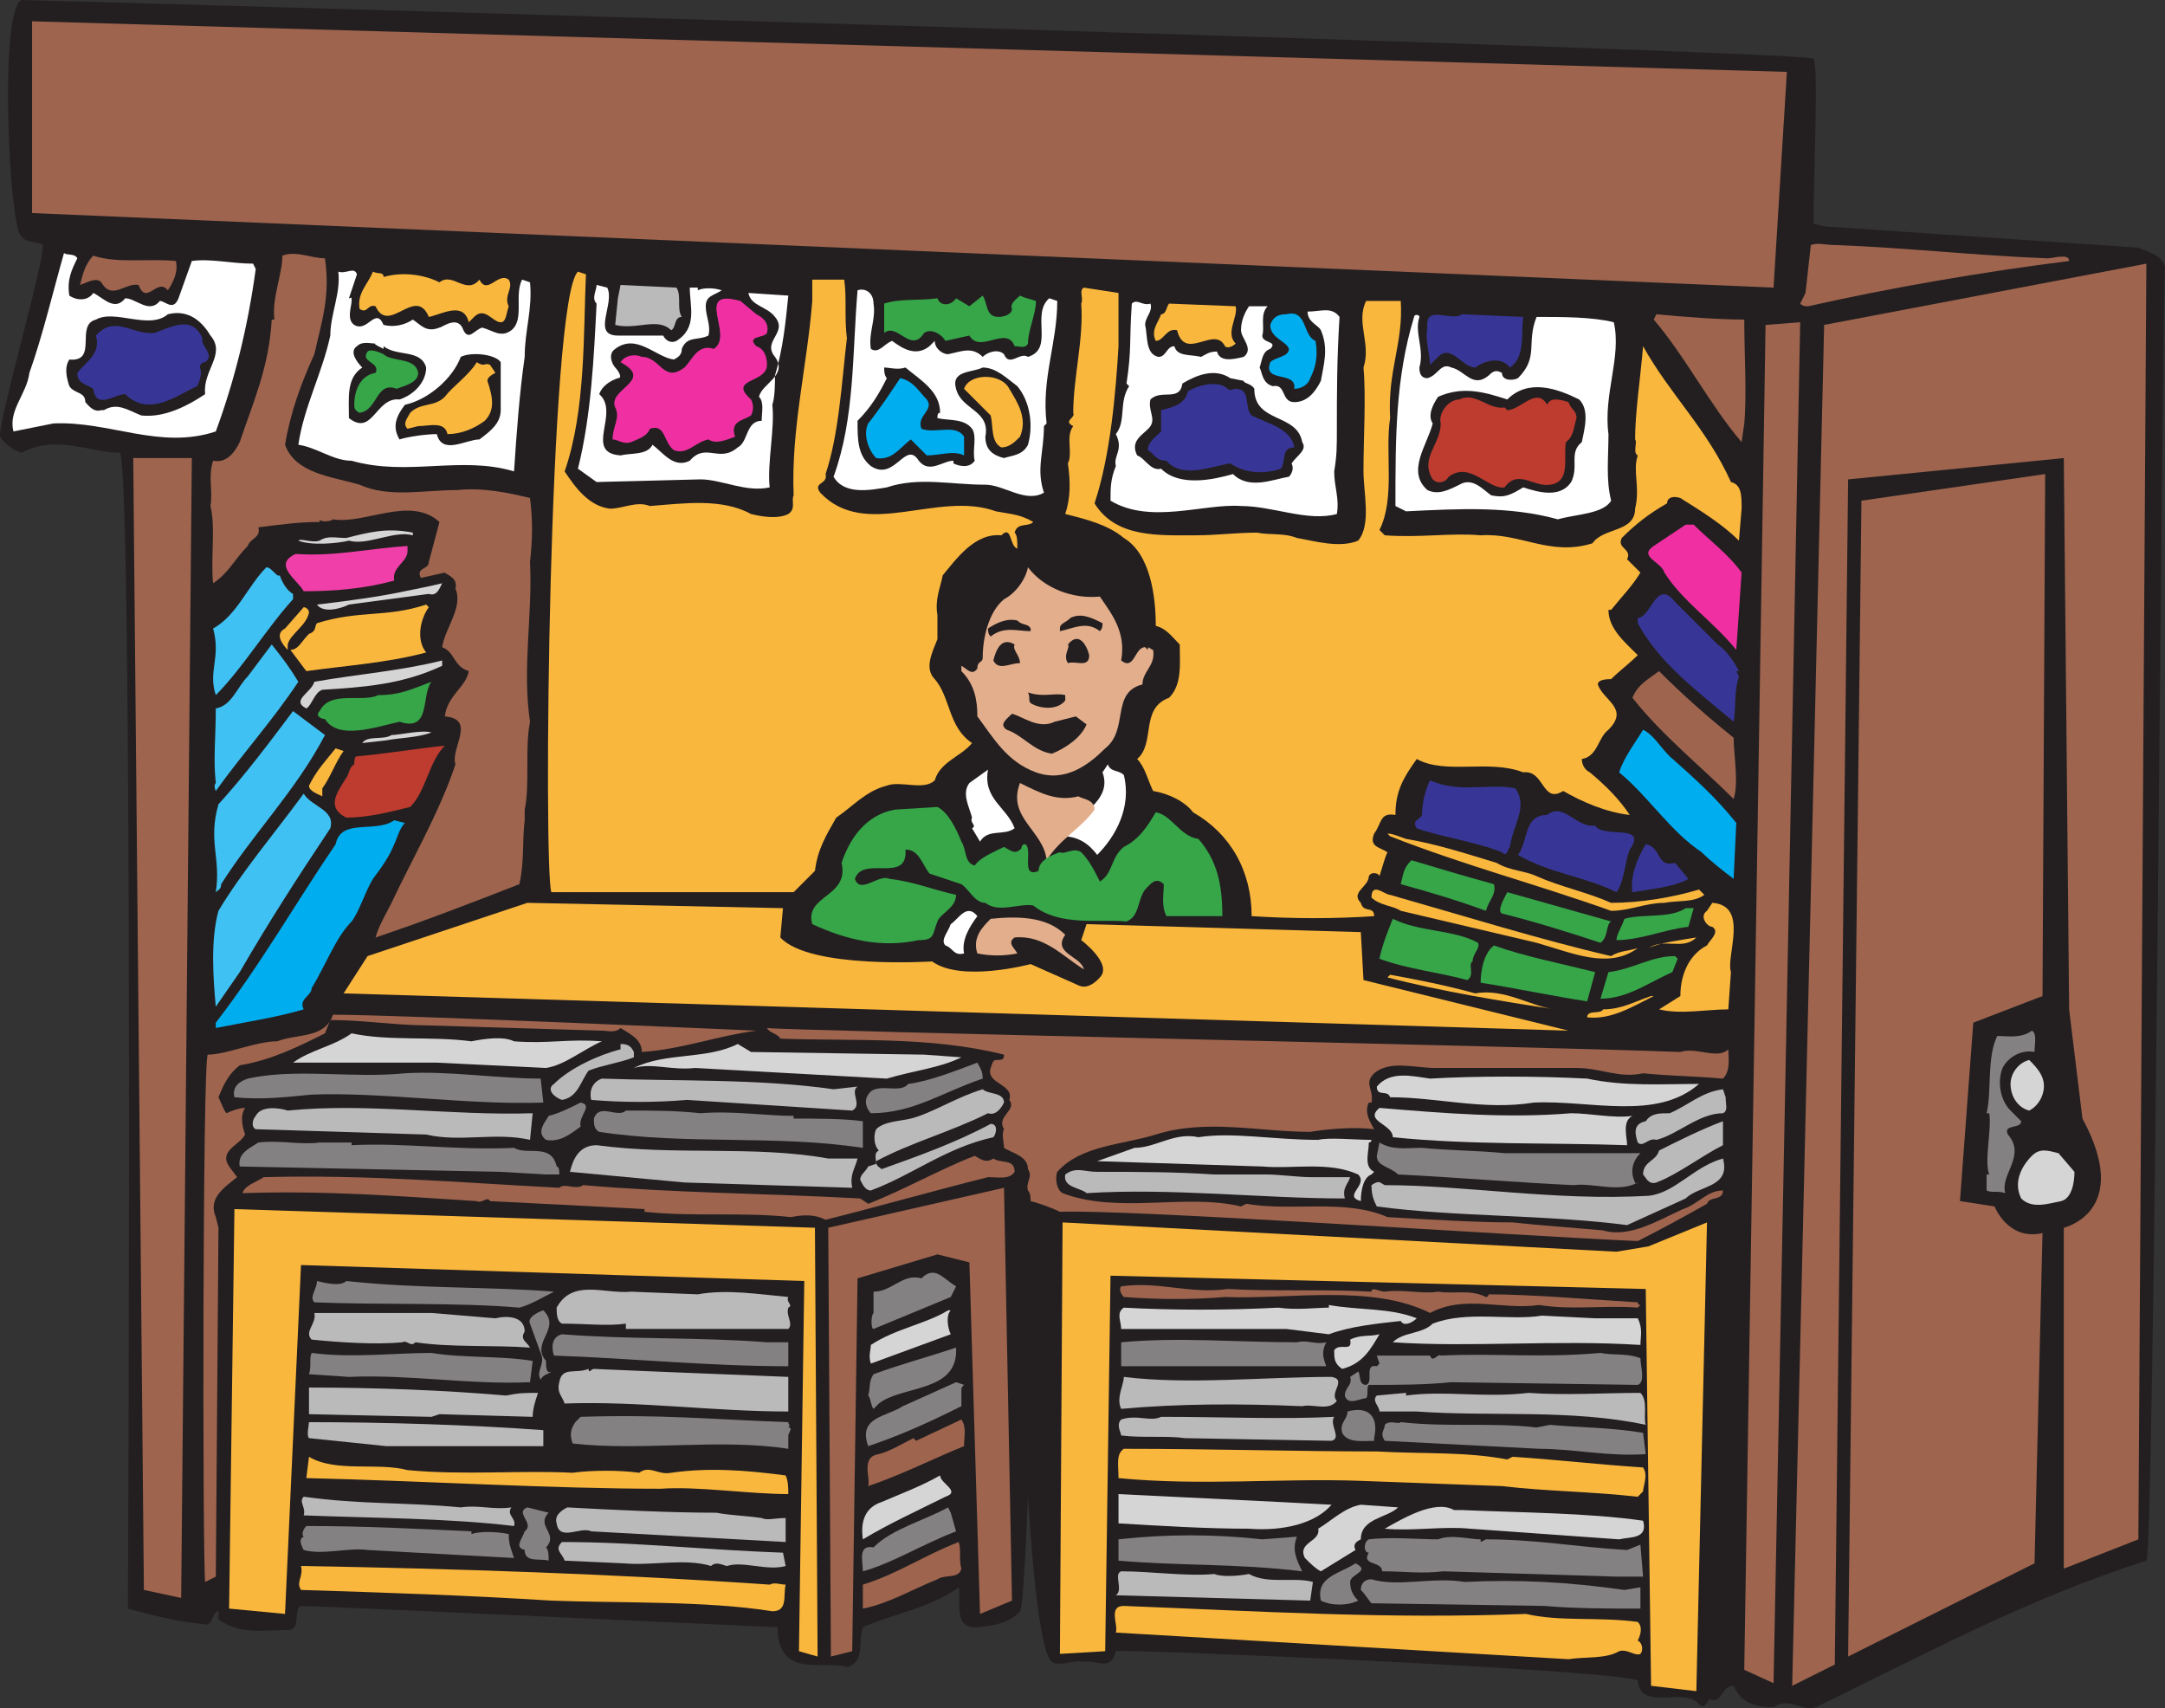 <svg xmlns="http://www.w3.org/2000/svg" width="609.78" height="481.066"><rect width="100%" height="100%" fill="#333333" stroke="none"/><path fill="#231f20" fill-rule="evenodd" d="m602.28 69.75-88.5-6-3-.75c0-14.25 1.5-44.25 0-46.5C507.03 14.25 12.03 0 6.03 0c-6 3-3.75 56.25-.75 65.25C6.78 69 9.78 67.5 12.03 69c.75 3.75-12.75 50.25-12 54 1.5 2.25 3.75 3.75 6 4.5 9.75-5.25 19.5 0 27.75 0 3.75 3 2.25 325.5 2.25 325.5 8.25 2.25 14.25 3.75 22.5 4.5 1.5-.75 1.5-3.75 3-3.75V456c6 4.5 12.75 3 20.25 3 3-.75.75-6 3-6.75 4.5 0 134.25 6 134.25 6 0 15 13.5 9 19.5 11.25 5.25-1.5 3-6.75 4.5-11.25 8.25-3.75 18.75-5.25 27-11.25.75 3-1.5 10.5 3.75 11.25 3.75 0 10.5-.75 13.5-4.5.75-.75 1.5-14.25 2.25-32.25 1.5 24 3.75 44.25 6.75 46.5 2.25 1.5 6.75-.75 8.25 0 4.5-.75 8.25 3 9.75-3 .75-.75 141.75 5.25 147 8.25.75 9 13.5 1.5 17.25 6.75 1.5 1.5 2.25-.75 3-1.5 3.75 1.5 3-3.75 6.75-3.75 2.25 5.25 6.75 6 11.25 6 4.5-3 8.25 1.5 12 0 30.75-15 60-30.75 93-41.25 2.25-.75 4.5-356.25 5.25-364.5-1.5-3.75-4.5-3.75-7.5-5.25"/><path fill="#d6d5d5" fill-rule="evenodd" d="M371.28 321c-12.75 0-24-2.25-33.75-.75-6.75-1.5-12 3-18 3l-10.5 3.75 46.5 1.5c9 .75 18.75-1.5 27 2.25 3 3-4.5 6 .75 7.5 0-3 .75-6.75 3-7.5l.75-.75c-3-1.5-1.5-5.25-1.5-8.25.75 0 .75-.75.75-.75-4.5 0-12-.75-15 0"/><path fill="#9e644e" fill-rule="evenodd" d="M404.28 300.75h39.75c6.75 0 12 3 18.75 1.5 7.5.75 13.5.75 22.5 1.5 2.25-2.25 1.5-6 1.5-8.25-3 3-9-.75-13.5.75-38.25-1.5-252-6-257.25-6.75.75 1.5 3 1.5 3.75 3 20.25.75 42-.75 63 4.5 0 .75 0 1.5-1.5 1.5s-1.5 0-2.25 2.25c-1.5 4.5 6.75 4.5 5.25 9 2.25 3-3.75 4.5-1.5 8.25-.75 1.5 0 3.75 0 5.25 2.25 1.5 6.75 2.25 6.75 6 1.5 2.25-.75 3.75 0 6 .75.75.75 2.25.75 3 3 .75 6.75 2.25 8.25 3 19.5-.75 128.25 6.75 162.75 8.25 6-3 14.25-7.5 19.5-10.5.75-2.25 4.5-.75 4.5-3.75-4.5 0-6.75 3.75-11.25 5.25-6.75 3-15 8.25-22.5 6-8.25-.75-18.75-1.5-25.5-2.25-9.75 0-22.5-.75-35.25-1.5-12-5.25-27-1.5-39.75-3.75l-1.5.75c-15.75-3.75-34.5 2.25-50.25-3.75-1.5-.75-2.25-3.75-1.5-6 6.75-7.5 18-7.5 27.75-10.5 14.25-4.5 29.25-.75 43.5-.75 4.5-.75 12-1.5 18-.75-.75-1.5-3-4.5-1.5-7.5h.75c.75-3.75-2.25-5.25.75-8.25 4.5-3.75 11.25-1.5 17.25-1.5m172.5-228c1.5 0 6-1.5 6 .75-24 3-50.25 7.5-73.5 12.75-.75 0-1.5 0-2.25-.75l1.5-3 1.5-13.5c2.25-.75 3.75 0 6.75 0 20.25.75 39.75 3 60 3.75"/><path fill="#fff" fill-rule="evenodd" d="M21.78 72.75c-1.5 3-3 6-2.25 10.5 2.25 1.5 5.25 1.5 6.75-.75 3 1.5 6 5.25 9 1.5 3 0 6.75 4.5 9.75.75 1.5 0 3.75 3 5.25-.75l3.75-10.5c5.25-.75 11.25.75 17.25.75l.75 1.5c-2.25 16.5-6 31.5-11.25 45.75-15.75 5.25-30-3-45.75-2.25L3.78 121.5c-1.5-6 3.75-10.5 4.5-16.5 3.75-10.5 6.75-23.25 9.75-33.75.75.75 3 0 3.75 1.5"/><path fill="#9e644e" fill-rule="evenodd" d="M91.53 72.75c1.5 10.5-.75 17.25-3 27-3.75 8.25-6.75 16.5-8.25 25.5 3 8.25 13.5 9 21 11.25 8.25 3.75 18 1.5 27.75 1.5 6.75-.75 14.25.75 20.25 2.25.75 6 .75 11.25 0 18 .75 15-2.25 30 0 45-1.5 7.5 0 18-1.5 24.75v3c-.75 6 0 11.25-1.5 18-13.5 5.25-27 10.5-40.5 15 .75-3 3-6.75 4.5-9.75 6-12.75 13.5-25.5 18-39-1.5-4.5 6-12.75-3-13.5.75-6 6-8.25 6.75-12.75-4.5-1.5-3.75-5.25-7.5-6.75.75-5.25 6-11.25 3.75-16.5.75-3-2.25-3.75-3-4.5l-6.75 1.5c-1.5-3 2.25-2.25 2.25-4.5l3-11.25c-8.25-7.5-21 .75-30-.75-.75.75-3.75.75-3.75 0v.75c-6 0-11.25.75-17.25 1.5.75 3-2.25 3-3 5.25-3.75 3.75-5.25 7.5-9.75 10.5-.75-6.75.75-15.75-.75-21.75.75-4.5-.75-8.25.75-12.75 3.75.75 6-2.25 7.5-5.25 3.75-11.25 8.25-21 9-34.5h.75c-.75-6 2.25-12.75 2.25-18 3.75-1.5 8.25.75 12 .75m-42 .75c.75 3-.75 6-2.25 8.25-3-3.75-6 4.5-8.25-1.5-3.75-.75-7.5 4.5-10.5-.75-1.5-1.5-3.75 0-6 .75.75-3 1.5-6 3.75-8.25 6.75 2.25 15 .75 23.25 1.5"/><path fill="#fff" fill-rule="evenodd" d="M98.28 84c.75 0 .75-.75.75.75s-1.5 5.25.75 6.75c3.75 2.25 6-5.25 8.25 0 3 .75 6 0 8.25-1.5 2.25 1.5 3.75 3.75 7.5 2.25.75 0 5.25-3.75 6.75.75 1.5 3 3 0 5.25-.75 3 .75 5.25 3 8.25.75 3.75-3 .75-9.75 3-14.25l2.25.75c.75 7.5-1.5 13.5-1.5 21-1.5 10.5-2.25 21-3 32.25-15-4.5-30 1.5-45.75-3-5.25 0-9.75-3.75-15-4.5 1.5-10.5 6.75-20.25 9-30.75 0-6 3-12 2.25-18 2.25.75 4.5-1.5 5.25.75L98.28 84"/><path fill="#fab73d" fill-rule="evenodd" d="M108.03 78c5.25-1.5 11.25-.75 15.75 1.5 3.75-3 7.5 3.75 11.25-.75 2.25 4.5 5.25-2.25 8.25 0 1.5 2.25-1.5 4.5 0 7.5-.75 2.25-.75 4.5-2.25 4.5-2.25 0-4.5-4.5-7.5-1.5l-1.5 1.5c-1.5-6-7.5-2.25-11.25-1.5-3.75-9-11.25 5.25-15-3-2.25-.75-2.25 2.25-4.5.75-.75-4.5 2.25-6.75 3.75-10.5 1.5.75 3 0 3 1.5m57-.75c-.75 16.5 0 38.25-6 55.5 3 4.5 6.75 9.75 12.75 10.5 3.75 0 7.5-2.25 11.25-.75 9.75-.75 20.25-2.25 28.5 2.25 3 .75 7.5 1.5 10.5 0 2.25-1.5.75-3.75 1.5-5.25-.75-18.75 3.75-36 5.25-54.75v-6h9c.75 5.25 0 10.5.75 16.5-1.5 12.75-2.25 27-6 38.25.75 3-3.75 2.25-1.5 5.25 12.75 13.5 33-.75 49.5 5.25 3.75.75 6.75.75 10.5 3-1.5 1.5-4.5 0-5.25 3 .75.75.75 2.25.75 4.5-2.25-.75-1.5-6.75-4.5-3.75-7.5-.75-12.75 6.75-16.5 11.25-.75 3.75-2.25 6.75-1.5 11.25V180c-1.5 3.75-3.75 8.25-.75 11.25 4.5 5.25 3.75 13.5 10.5 18-3 3.75-9 5.25-10.5 10.5-3 3-9.75 0-13.5 1.5-6 1.5-9.75 6-14.25 9-3 5.25-5.25 9-6 15l-6 6h-68.25c-2.25-6.75-.75-167.25 7.5-174.75l2.25.75"/><path fill="#fff" fill-rule="evenodd" d="M171.03 81c2.25 4.5-4.5 13.5 3 13.5h12.75c.75 1.5 2.25 2.25 3.75 1.5 6-3.75 3.75-9.75 3.75-15h2.25v.75c1.5-.75 4.5-.75 6.75 0-2.25 1.5-4.5 1.5-4.5 4.5s1.5 5.25.75 8.25c-3 1.5-6 0-7.5 3.75 0 1.5-.75 2.25-2.25 3-5.25-.75-10.5-7.5-16.5-3-2.25 1.5-.75 4.5 0 5.25s2.25 3 .75 3c-2.25.75-4.5 2.25-5.25 4.5 6 5.25-4.5 16.5 6 17.25 3-.75 7.5 0 9-3 3 2.25 6 6.75 10.5 4.5 4.5-5.25 8.25.75 13.5-3.75 3-1.5 2.25-7.5 6.75-7.5 0-2.25.75-5.25-.75-6.75.75-3.75 8.25-6 4.5-11.25-3.75-4.5 3.75-6.75 0-11.25-2.25-3-6.75-3-7.5-6.75l11.25.75c-.75 7.5-1.5 15-3.75 22.5 0 2.25 0 6-.75 8.25.75 6.75-1.5 16.5-.75 23.25-6.75 1.5-13.5-2.25-19.5-2.25l-29.25.75-5.25-3.75c3.75-15 4.5-31.5 5.25-46.5-1.5-1.5 0-3.75 0-5.25l3 .75"/><path fill="#bbbaba" fill-rule="evenodd" d="M190.53 81c1.5 2.25 0 6 1.5 8.25-2.25 0-1.5 3-3 3.75-3.75-3.75-9.75 0-15.75-1.5l.75-7.5.75-3.75 15.75.75"/><path fill="#fab73d" fill-rule="evenodd" d="M315.03 97.5c-.75 12.75-2.25 30.75-6.75 44.25 6 9.75 18 9 28.5 9 6 0 11.25-.75 17.25-.75 3.75.75 7.5 0 11.25 1.5 4.5.75 12 3 17.25.75 3.75-4.5 1.5-13.5 1.5-19.5 0-9.75.75-21 0-29.25 2.25-6.75-2.25-12.75.75-18.75h9.75c.75 12-3.75 19.5-3 33-1.5 9.75 1.5 22.5-3 31.5l1.5 1.5c9.75.75 18.75-.75 27 0 11.25-.75 19.5 6 31.5 2.25 3-4.5 12-3 12-9.75 1.5-6-.75-10.5.75-15-1.5-.75 0-3.75-.75-4.5 0-7.5 1.5-17.25 2.25-26.25 7.5 13.5 18 23.25 24.75 38.25 3 .75 3 3.75 3 7.5l-.75 9c-4.5-4.5-10.5-8.25-16.5-12-2.25-.75-3.75 0-3.75 1.5-5.25 3-9 6-12.75 9.75-1.5 3 3 3 1.5 6l3.75 3.75c-2.25 3.75-5.25 6.75-8.25 10.5h-.75c0 5.25 4.5 9 8.25 12.75-2.25 2.25-5.25 4.5-7.5 6.75-.75 0-3.75 0-3.75 1.5 1.5 4.5 9 6.75 3 12.75-3 2.25-3 7.5-7.5 8.25 0 1.5.75 3 2.25 3.75 4.5 3.75 8.25 7.5 11.25 12-6.75-.75-13.5-3.75-18.75-6.75-6 3.75-5.25-6-11.25-5.25-9.75-3.75-21.75.75-30-3.75-3.75 5.25-6 9-6 15.75-4.5-.75-3.75 2.25-6 5.25-1.5 3.75 1.5 3.75 3.75 5.25-.75 1.5-1.5 4.5-2.25 6.75 0-.75-2.25-1.5-3 0 0 3-5.25 4.5-2.25 7.5.75 3 3.75.75 3.75 3.75-11.25.75-22.5.75-34.5 0 0-12.75-6-23.25-16.5-29.25-2.25-3-6.75-5.25-11.25-6-1.5-3-2.25-6.75-4.5-9 5.25-4.5.75-14.25 9-17.25 3.75-3.75 3-9.75 3-15-2.25-2.25-3.75-4.5-6.75-5.25 0-8.25-1.5-20.25-9-24.75-4.5-3.75-10.5-5.25-16.5-6.75 1.5-4.5 1.5-9 .75-14.25 1.5-3-.75-7.5 1.5-10.5-3-1.5.75-2.25 0-3.75 0-9.75 3-21 2.25-30.75.75-1.5-.75-3.75.75-4.5l9.75 1.5v15"/><path fill="#fff" fill-rule="evenodd" d="M246.03 85.5c.75 4.5-1.5 8.25-.75 12.75 2.25 1.5 3.75-1.5 6-2.25 3 2.25 6.75 4.5 10.5 1.5l1.5-1.5c0 2.25 2.25 3.75 3.75 3.75 3.75-.75 6.75-2.25 9.75.75 1.5-1.5 4.5-2.25 6-.75 1.5 3.75 4.5-.75 6.75.75 7.5-2.25.75-12 6-16.5l2.25.75c0 12-4.5 21.75-3 34.5l-.75.75c0 7.5-2.25 12 0 18.75-5.25 3-11.25-2.25-16.5-2.25-9.75 0-18.75-2.25-27.75.75-4.5.75-12 2.25-15-3 6-16.5 5.25-34.5 6.75-52.5 2.25-.75 4.5.75 4.5 3.75"/><path fill="#36a649" fill-rule="evenodd" d="M281.28 89.25c1.5 0 3.75-.75 3.75-2.25-.75-1.5 1.5-3 2.25-3.75 1.5.75 2.25.75 4.5 1.5 0 3.75-2.25 8.25-2.25 12-.75 1.5-2.25.75-3.75.75-2.25-6-9.75 2.25-12.75-3l-6.75 1.5c-.75-1.5-3.75-3.75-6-2.25-3.75 6-7.5-3-11.25 0V85.5c4.5-1.5 9.75-.75 15-1.5.75 2.25 3.75 2.25 5.25 0l3.75 2.25 3.75-3c1.5 2.25.75 6 4.5 6"/><path fill="#f030a2" fill-rule="evenodd" d="M213.03 88.5c1.5.75 3.75 2.25 3 5.25-.75 1.5-6 .75-3 3.75 2.25.75 3 3 3 5.25 0 5.25-11.25 3.75-4.5 9.75.75 1.5.75 3 0 4.5-2.25 1.5-6 1.5-4.5 6-2.25.75-5.25 2.25-7.5.75-3.75.75-6 4.5-9.75 3-3-2.25-2.25-7.5-6.75-6-.75 2.25-3.75 3-5.25 3.75-2.25.75-3.75-.75-5.25-.75 0-3.75 2.25-6 .75-9-2.25-5.25 11.25-7.5 1.5-12.75 1.5-2.25 4.5-2.25 6-1.5 5.25 0 6 7.5 12 3 2.25-2.25 3.75-6.75 8.25-5.25 6-3.75-6-17.25 7.5-13.5l4.5 3.75"/><path fill="#fff" fill-rule="evenodd" d="M324.03 85.5c.75 2.25-1.5 3.75-1.5 6 .75 3 0 8.25 3.75 9 2.25 0 2.25-3 4.5-3 .75 3 4.5 2.25 7.5 3 1.5-.75 2.25-1.5 4.5-1.5.75 3 4.5 2.25 7.5 1.5 3-2.25-.75-5.25-.75-7.5s.75-4.5 2.25-6.75h5.25c-2.25 2.25-.75 6-1.5 8.25 0 2.25 4.5 1.5 2.25 3.75-2.25.75-2.25 3-3 5.25.75 1.5.75 4.5 3.75 5.25 3.75-.75 2.25 4.5 6 4.5s6-3 7.5-6c.75-4.5 2.25-9 0-14.25-.75-1.5-3.75-2.25-3.75-5.25 3.75 0 6.75-1.5 9 1.5-.75 12-.75 21.75-.75 31.5 0 5.25 0 7.5-.75 12 0 4.5 1.5 7.5.75 12-8.25 2.25-18-2.25-27-2.25-10.5-.75-25.5 5.25-36.75-1.5 0-3.75 0-6 1.5-9.75-.75-3 2.25-4.5 0-9 3-3.75.75-9 3.75-13.5l-.75-.75c1.5-9.75.75-12 1.5-22.5 1.5-1.5 3 .75 5.25 0"/><path fill="#fab73d" fill-rule="evenodd" d="M348.03 86.25c.75 3-3 7.5 0 10.5-.75.75-2.25 1.5-3 .75-3-6-11.25 4.5-13.5-4.5-3-.75-3.75 3-6 3-1.5-3 .75-5.25 1.5-7.5 1.5 0 1.5-2.25 2.25-3l18.75.75"/><path fill="#00adef" fill-rule="evenodd" d="M370.53 96c.75 4.5 0 7.5-1.5 10.5-.75 2.25-3 3-4.5 3 .75-5.25-9-1.5-6.75-7.5 1.5-1.5 5.25-1.5 5.25-3.75-.75-2.25-5.25-3-5.25-6.75.75-2.25 2.25-3 4.5-3 6-1.5 4.5 6 8.25 7.5"/><path fill="#373697" fill-rule="evenodd" d="M429.03 89.25c-.75 4.5.75 11.25-3.75 14.25-2.25-3-6.75-2.25-9.75 0-3.75 0-6.75-6.75-10.5-3l-2.25 2.25c0-3-1.5-6.75-.75-10.5-.75-6.75 6.75-1.5 9.75-3.75l17.25.75"/><path fill="#231f20" fill-rule="evenodd" d="M59.28 94.5c4.5 5.25-2.25 9.75-1.5 16.5-4.5 3-11.25 6.75-18 6-3.75-1.5-6.75-3.75-10.5-1.5h-.75c-2.25.75-3.75-1.5-4.5-2.25 0-3-3-2.25-4.5-4.5-.75-2.25-1.5-5.25 0-7.5 8.25.75 1.5-9.75 7.5-11.25 5.25-3 15 3 20.25-1.5 6-1.5 9.75 2.25 12 6"/><path fill="#9e644e" fill-rule="evenodd" d="M491.28 90c0 9.75.75 21 0 29.25l-.75 5.25c-9-10.5-15.75-24-24.75-34.5l.75-1.5c7.5.75 18 1.5 24.75 1.5"/><path fill="#fff" fill-rule="evenodd" d="M399.78 89.25c-1.5 4.5 1.5 9 0 14.25 0 .75 0 3 2.25 3 3-.75 3.75-4.5 6.75-3 3.75.75 6 6 10.5 2.25 1.5-1.5 2.25-1.5 3.75-.75 0 2.25 3 2.25 4.5 1.5 6-6 2.25-9.75 5.25-17.25 7.5 0 15.75 0 21.75 1.5 2.25 9.75-3 20.25-1.5 31.5 0 6.75-.75 12.75.75 18.75-2.25 3.75-9.75 3.75-15 5.25-13.5-3.75-27.75-3-42.75-2.25l-3-1.5c0-19.5 0-36 5.25-53.25 0-.75 1.5-.75 1.5 0"/><path fill="#373697" fill-rule="evenodd" d="M57.03 95.25c-.75 2.25 3.75 4.5.75 6.75-1.5 0-1.5 1.5-1.5 1.5.75 1.5 0 3.75-.75 5.25-5.25 2.25-13.5 9-20.25 2.25-3 0-8.25 4.5-9-1.5-2.25-1.5-4.5-1.5-4.5-4.5 2.25-3 6.75-5.25 5.25-10.5 5.25-6 10.5 0 16.5-.75 4.5-1.5 10.5-5.25 13.5 1.5"/><path fill="#231f20" fill-rule="evenodd" d="M108.03 97.5v.75c-1.5-.75-3-1.5-2.25-1.5-1.5 0-3.75-.75-5.25.75-2.25 1.5 0 4.5 1.5 6-4.5 3-3.75 8.25-3.75 14.25 6.75 5.25 7.5-6 14.25-5.25 4.5-1.5 7.5-5.25 7.5-9-1.5-5.25-8.25-3-12-6"/><path fill="#36a649" fill-rule="evenodd" d="M111.78 109.5c-6-2.25-5.25 6-10.5 6.75-1.5-.75-1.5-1.5-1.5-2.25 0-3.75 1.5-8.25 6-9 1.5-3-4.5-3-2.25-6 .75-.75 3 0 4.5.75 2.25 2.25 9 .75 9.75 5.25 0 3-4.5 3.75-6 4.5"/><path fill="#231f20" fill-rule="evenodd" d="M141.03 102v13.5c0 3.75-3 6-6 8.25-3.75 0-10.5 4.5-12-1.5-3 0-8.25.75-10.5 1.5-2.25-3.75-.75-6.75 1.5-9.75 6.75-1.5 13.5-7.5 15.75-13.5 3-1.5 9.75-.75 11.25 1.5"/><path fill="#fab73d" fill-rule="evenodd" d="m138.03 102.75 1.5 2.25c-1.5.75-2.25 1.5-2.25 2.25 1.5 4.5 2.25 8.25-.75 11.25-3 2.25-6.75 3.75-10.5 3.75-.75-3.75-5.25-2.25-8.25-2.25l-3 .75c-1.5-1.5 0-3 .75-4.5 3-3 6.75-1.5 9.75-4.5 2.25-3 6.75-6 9-9.75 2.25 1.5 2.25 0 3.75.75"/><path fill="#231f20" fill-rule="evenodd" d="M255.03 103.5c4.5 3.75 9.75 6.75 9.75 12.75-.75 0-.75.75-.75 1.5 3 .75 7.5 0 9.75 3 1.5 2.25 0 6 .75 9-1.5 2.25-4.5 1.5-6 .75v-.75c-3 0-6.75 3.75-9.75 0-3.75-6-6.75 6-13.5 1.5-3.75-3-3.75-7.5-3.75-12.75 3.75-3.75 6-7.5 8.25-12-.75-.75-.75-2.25-.75-3 1.5 0 3.75.75 6 0m31.5 5.25c3.75 4.5 4.5 11.25 3 16.5-1.5 3-4.5 3-6.75 3.75-3-.75-5.25-2.25-5.25-6 1.5-7.5-6.75-7.5-8.25-13.5-1.5-5.25 4.5-4.5 7.5-6 3.75 0 6.75 3 9.75 5.25m63.75-1.5c0 .75 2.25.75 3 2.25 0 9.75 12 6.75 13.5 15 1.5 2.25-1.5 3.75-3 6 .75 1.5 0 3-.75 3.75-4.5.75-11.25 3.75-15.75-.75-5.25 1.5-15 3.75-20.25-1.5-3 .75-4.5-3-6.75-3.75-2.25-4.5 2.25-6 3.75-8.25s-.75-4.5 0-7.5c3-3 8.25.75 9-4.5 3.75-2.25 9-4.5 13.5-1.5l3.75.75"/><path fill="#00adef" fill-rule="evenodd" d="M261.03 112.5c2.25 3-3 4.5-1.5 8.25 3.75 1.5 9.75-1.5 12 2.25v5.25c-3-1.5-6.75 0-10.5 0l-4.5-4.5c-3 2.25-5.25 6-9.75 5.25-2.25-2.25-3.75-6.75-2.25-9.75 3-3.75 6-8.25 9-12.75 3.75.75 5.25 3.75 7.5 6"/><path fill="#fab73d" fill-rule="evenodd" d="M284.28 109.5c2.25 3.75 5.25 8.25 3 13.5-1.5 1.5-3 3-5.25 3-3-1.5-2.25-6-3-9l-7.5-7.5c1.5-4.5 10.5-4.5 12.75 0"/><path fill="#373697" fill-rule="evenodd" d="M348.03 109.5c4.5 0 2.25 5.25 4.5 7.5 4.5 2.25 11.25 3.75 12 9-3.75 0-2.25 3.75-3.75 6-4.5 1.5-9.75 1.5-14.25-1.5-5.25.75-13.5 4.5-18-.75-3 0-3.75-2.25-5.25-3 0-2.25 2.25-3.75 3.75-5.25v-6c3-.75 6.75-1.5 7.5-5.25 3.75-2.25 9-3 11.25-.75.75.75 1.5 0 2.25 0"/><path fill="#231f20" fill-rule="evenodd" d="M444.78 112.5c3 3 1.5 8.25.75 12-3.75 3-.75 6.75-3 11.25-3 4.5-9 3-13.5 1.5-3.75 2.25-5.25 3-9 2.25-2.25-1.5-5.25-5.25-9-3-3 1.5-6 3-9 1.5-6-5.25 0-12.75 1.5-18.75-1.5-2.25 0-5.25 1.5-7.5 6.75-3 12.75-1.5 19.5.75 6-6 14.25-3 20.25 0"/><path fill="#be3b2f" fill-rule="evenodd" d="M435.78 114c.75-2.25 3.75-1.5 6-.75.75 2.25 2.25 2.25 2.25 4.5-.75 2.25-.75 5.25-3 6.75-.75 4.5 1.5 11.25-4.5 12-4.5.75-9-4.5-12.75.75-4.5.75-9.75-7.5-15.75-3-.75 1.5-3 2.25-4.5.75-3.75-6 2.25-9.75 2.25-15.75-.75-3 2.25-6.75 5.25-6.75 4.5-2.25 8.25 3 12.75 2.25l.75.75c3.75 0 8.25-6.75 11.25-1.5"/><path fill="#f030a2" fill-rule="evenodd" d="M477.03 147.75c4.5 4.5 9.75 8.25 13.5 13.5l-1.5 21.75c-6.75-8.25-15-13.5-20.25-21.75-.75-3-7.5-4.5-3-7.5l9-6h2.25"/><path fill="#d6d5d5" fill-rule="evenodd" d="M116.28 150.75c-5.25-1.5-12.75 3-18 1.5-3 .75-10.5 1.5-14.25 0 .75-.75 3.75.75 6 0 2.25-1.5 4.5-.75 7.5-.75 6-1.5 11.25-3 18.75-1.5v.75"/><path fill="#f13fa9" fill-rule="evenodd" d="M114.78 155.25c0 3-4.5 4.5-3.75 8.25-8.25 2.25-16.5 3-25.5 3-1.5-3-9-7.5-2.25-10.5 11.25.75 20.25-1.5 31.5-2.25v1.5"/><path fill="#3fc2f3" fill-rule="evenodd" d="M78.78 162c.75 2.25 2.25 4.5 3.75 5.25v1.5c-7.5 8.25-14.25 19.5-21.75 27-2.25-6.75 1.5-10.5-.75-18.75 6.75-3.75 9.75-12 15-17.25 1.5 0 3 3 3.75 2.25"/><path fill="#e3ae8c" fill-rule="evenodd" d="M309.78 168c3 4.5 7.5 9.75 6 18 3.75 3 3.75-3.75 6.75-3.75l.75.75c0-1.5.75 0 1.5 0 .75 4.5-3 6-3 9.75-9 2.25-3.75 12.75-10.5 18-4.5 4.5-11.25 9.75-19.5 6.75s-12-9.75-16.5-15.75c0-4.5-.75-9-4.5-12.75v-1.5c1.5.75 3 3 4.5.75 0-2.25 1.5-1.5 1.5-3 0-5.25 1.5-12.75 6-16.5 3-1.5 6-5.25 6.75-9 4.5 6 12.75 9 20.25 8.25"/><path fill="#d6d5d5" fill-rule="evenodd" d="M124.53 164.25c-.75 1.5-1.5 3.75-3.75 3l-22.5 3c-3 1.5-7.5 2.25-9 0 6.75-.75 18-2.25 24.75-3.75 3.75-.75 7.5-1.5 10.5-2.25"/><path fill="#373697" fill-rule="evenodd" d="M483.78 181.5c2.25 1.5 4.5 4.5 6 7.5h-.75l.75 1.5c-1.5 4.5-.75 9-1.5 12.75-9.75-8.25-21-16.5-27-27.75V174c3.75 0 5.25-11.25 10.5-4.5l12 12"/><path fill="#fab73d" fill-rule="evenodd" d="M120.78 171c-2.25 3-3.75 9-.75 12.75-11.25 3-23.25 3.75-33.75 5.25l-4.5-6c2.25 0 3-2.25 5.25-4.5 2.25-.75 1.5-2.25 2.25-3 12-3.75 19.5-1.5 30.75-5.25l.75.75m-33.75 1.5c-.75 3.75-5.25 6-6 9v1.5c-1.5-1.5-3.75-4.5-.75-6l5.25-6c.75 0 1.5.75 1.5 1.5"/><path fill="#231f20" fill-rule="evenodd" d="M290.28 177v.75c-3.75 0-7.5-1.5-11.25 1.5-.75-.75-.75-1.5-.75-2.25 2.25-1.5 5.25-3 8.25-2.25 1.5 1.5 3 .75 3.75 2.25m8.25 0v.75c3.75-.75 7.5-3 11.25 0 .75-.75.75-1.5.75-2.25-3-1.5-6-3-9-1.5-1.5 1.5-3 1.5-3 3m-12.75 4.5c-.75 1.5 1.5 3 1.5 5.25-3 0-6 2.25-7.5-.75.75-3 2.25-6.75 6-4.5m15 0c.75.75-1.5 3 0 5.25 2.25-.75 6 1.5 6-2.25-.75-3-3-6.75-6-3"/><path fill="#3fc2f3" fill-rule="evenodd" d="M84.03 192c-7.5 11.25-15.75 20.25-23.25 30.75 0 0-.75-1.5 0-2.25-.75-6.75 0-12.75 0-21 4.5-.75 6-6 9-9l6.75-9c3 3.75 5.25 6.75 7.5 10.5"/><path fill="#d6d5d5" fill-rule="evenodd" d="M124.53 187.5c-11.25 5.25-21.75 6-33.75 6.75-2.25.75-3 4.5-4.5 5.25-4.5-2.25 1.5-4.5 2.25-7.5 12.75-2.25 24-3 36-6v1.5"/><path fill="#9e644e" fill-rule="evenodd" d="M488.28 207.75c0 4.5 1.5 12.75 0 17.25-9-9-20.25-18-28.5-28.5 1.5-3.75 4.5-5.25 7.5-7.5 6.75 6.75 13.5 12.75 21 18.75"/><path fill="#36a649" fill-rule="evenodd" d="M121.53 192c-3 3.75 0 14.25-9 11.25-6.75 1.5-17.25 5.25-21-.75-.75 0-3-.75-1.5-2.25 3-6 12-2.25 16.5-4.5 6 0 9-1.5 15-3.75"/><path fill="#231f20" fill-rule="evenodd" d="M300.03 197.25c-2.25 3-7.5 2.25-9.75.75-.75-.75 0-1.5-.75-3 4.5 1.5 7.5 0 10.5.75v1.5"/><path fill="#3fc2f3" fill-rule="evenodd" d="M91.53 207c-8.25 15.75-20.25 27.75-29.25 42 0 1.5-.75 1.5-1.5 2.25 1.5-9.75-2.25-14.25.75-24.75 7.5-8.25 14.25-17.25 21-26.25l9 6.75"/><path fill="#231f20" fill-rule="evenodd" d="m303.03 201.75 3 2.25c-1.5 3.75-6 6.75-9.75 8.25-5.25-.75-8.25-5.25-12.75-6.75-2.25-1.5 0-3 1.5-4.5 3 .75 7.5 4.5 12 2.25l6-1.5"/><path fill="#d6d5d5" fill-rule="evenodd" d="M121.53 206.25c-3.75 1.5-9 1.5-12.75 2.25l-6.75.75c1.5-2.25 6-.75 8.25-2.25 2.25 0 8.25-1.5 11.25-.75"/><path fill="#00adef" fill-rule="evenodd" d="M470.28 213c6.75 6 12.75 11.25 18.75 18.75l-.75 15.75c-3-2.25-6.75-5.25-9-7.5-9-6-15-15.75-23.25-22.5 1.5-4.5 4.5-8.25 6.75-12 3 1.5 4.5 4.5 7.5 7.5"/><path fill="#be3b2f" fill-rule="evenodd" d="M125.28 210c-4.5 4.5-5.25 12.75-9.75 17.25-6 1.5-12 3-18 3-6-3-2.25-7.5 0-11.25.75-.75.75-3 2.25-3.75 0-.75 0-2.25.75-2.25 8.25-.75 17.25-2.25 24.75-3"/><path fill="#fab73d" fill-rule="evenodd" d="M96.78 211.5c-2.25 3-3.75 7.5-6 10.5v2.25c-1.5-.75-3.75-1.5-3.75-3 2.25-4.5 4.5-6.75 7.5-10.5l2.25.75"/><path fill="#fff" fill-rule="evenodd" d="M316.53 218.25c2.25 9-2.25 17.25-7.5 22.5-2.25-3-5.25-5.25-9.75-5.25 3.75-6 14.25-9.75 11.25-18l1.5-2.25c.75 2.25 3 1.5 4.5 3m-30.75 15c-3 2.25-7.5 0-9.75 3.75l-2.25-3.75c1.5-.75-.75-1.5 0-3-.75-3-3-6.75-.75-9.75l5.25-3.75c-1.5 8.25 5.25 10.5 7.5 16.5"/><path fill="#e3ae8c" fill-rule="evenodd" d="M303.78 224.25c.75.75 4.5.75 4.5 3.75-3.75 5.25-9.75 8.25-13.5 14.25-.75-8.25-11.25-12-7.5-21.75 6 3 10.5 5.25 16.5 3.75"/><path fill="#373697" fill-rule="evenodd" d="M426.78 222c3.75 5.25-.75 10.5-1.5 16.5-.75.75-.75 3-2.25 1.5-7.5-3-18-4.5-24-6.75-1.5-2.25.75-2.25 1.5-3.75 0-3 .75-6.75 2.25-9.75 8.25 3.75 16.5.75 24 2.25"/><path fill="#3fc2f3" fill-rule="evenodd" d="M93.03 233.25c-9 13.5-17.25 26.25-25.5 40.5l-6.75 9.75c-.75-8.25-1.5-18.75.75-27 6.75-11.25 15.75-21.75 24-33 2.25 3.75 9 4.5 7.5 9.75"/><path fill="#36a649" fill-rule="evenodd" d="M270.78 237c1.5 2.25.75 6 3.75 6.75 1.5-2.25 5.25-3.75 8.25-5.25 1.5.75 3 2.25 4.5.75.75 0 0-1.5 1.5-1.5 2.25 1.5-1.5 9.75 3.75 7.5 0-3 3.75-4.5 6-5.25 1.5.75 3.75-1.5 6 0 2.25 2.25 3.75 5.25 5.25 8.25 3.75-2.25 3-6.75 6.75-9.75 4.5-2.25 6.75-6 9-9.75 4.5.75 6.75 6.75 12 7.5 5.25 6 6.75 12.75 6.75 21.75h-15.75c-1.5-3-.75-6-.75-9-2.25-2.25-3.75 0-5.25 1.5-2.25 3-1.5 7.5-5.25 9-7.5-.75-18.75 1.5-26.25-4.5-3.75-.75-9.75 2.25-13.5-.75-3 0-4.5-3.75-6.75-5.25l-9-3c-2.25-3-3-6.75-6.75-6.75.75 9.75-12 1.5-14.25 8.25 1.5 4.5 6.75-1.5 9.75 0 6.75.75 12 3 18.75 4.5 0 3.75-4.5 5.25-5.25 7.5-1.5 3.75-.75 5.25-5.25 5.25-10.5 2.25-20.25 0-30-4.5-2.25-8.25 10.5-7.5 8.25-17.25 2.25-6.75 6.75-13.5 15-15l12-.75c3 1.5 5.25 6 6.75 9.75"/><path fill="#373697" fill-rule="evenodd" d="M449.28 232.5c2.25 3.75 15-.75 9.75 6.75-1.5 3.75-1.5 9-3.75 12-9-4.5-18.75-5.25-27.75-10.5 3-3.75 1.5-11.25 8.25-11.25 4.5-3.75 8.25 3.75 13.5 3"/><path fill="#00adef" fill-rule="evenodd" d="M114.03 231.75c-1.5 1.5-2.25 4.5-3 6-1.5 3.75-3.75 6.75-6 9.75-2.25 3.75-3.75 9-6 12-4.5 4.5-7.5 12.75-11.25 18.75 0 2.25-3.75 3-2.25 6-7.5 2.25-17.25 3.75-24.75 5.25V288c12.75-16.5 22.5-33.75 33.75-50.25 1.5-7.5 11.25-3 16.5-6.75l3 .75"/><path fill="#fab73d" fill-rule="evenodd" d="M421.53 243c3.75 2.25 8.25 2.25 11.25 3.75 6.75 3 14.25 4.5 21 7.5 8.25 0 17.25-1.5 24.75-3.75l1.5 1.5c-3 2.25-7.5 1.5-11.25 2.25-5.25 0-9.75 2.25-15 2.25-21-7.5-41.25-12.75-62.25-21l-.75-.75c1.5 0 3 .75 5.25 1.5 9 1.5 18 4.5 25.5 6.75"/><path fill="#373697" fill-rule="evenodd" d="m471.78 243 3.75 4.5c-3.75 2.25-11.25 3-15.75 3.75-.75-4.5 1.5-9.75 3.75-13.5 4.5.75 3 6.75 8.25 5.25"/><path fill="#36a649" fill-rule="evenodd" d="M420.78 249c.75 3-1.5 4.5-2.25 7.5-8.25-3-15.75-5.25-24-7.5.75-3 .75-4.5 3-6.75 7.5 2.25 15 4.5 23.25 6.75"/><path fill="#fab73d" fill-rule="evenodd" d="M391.53 252c21 6 42.75 12.75 62.25 17.25 2.25-1.5 5.25-1.5 7.5-2.25-8.25 6-18 1.5-28.5-1.5l-38.25-9c-2.25-1.5-6-1.5-8.25-3.75 0-4.5 3.75-.75 5.25-.75"/><path fill="#36a649" fill-rule="evenodd" d="M453.78 259.5c-1.5.75-.75 4.5-3 6-9-3-18.75-6-27.75-8.25-1.5-.75.75-4.5 1.5-6l29.25 8.25"/><path fill="#fab73d" fill-rule="evenodd" d="m487.53 273.75-.75 10.5c-6 0-13.5 1.5-19.5 0l6-3.75c0-6.75 3-12 7.5-14.25.75-1.5 3.75-3.75 1.5-5.25-1.5 0-3.75-3-1.5-4.5l1.5-2.25c10.5.75 3.75 15 5.25 19.5"/><path fill="#36a649" fill-rule="evenodd" d="M475.53 261c-6.75.75-13.5 3.75-20.25 3.75 0-1.5 1.5-3.75 2.25-6 5.25-1.5 12.75 0 17.25-3h2.25l-1.5 5.25"/><path fill="#fff" fill-rule="evenodd" d="M275.28 258c-2.25 3-4.5 6.75-3.75 10.5-3 .75-3-1.5-5.25-2.25-1.5-1.5.75-3.75 1.5-6 2.25-1.5 4.5-6 7.5-2.25"/><path fill="#e3ae8c" fill-rule="evenodd" d="M300.03 263.25c-3.75 5.25 4.5 6 5.25 9.75-6-3.75-11.25-9.75-19.5-9-2.25 1.5 0 3 .75 4.5-3.75.75-7.5.75-11.25 0-1.5-4.5 1.5-7.5 3.75-9.75 7.5-.75 15.75-.75 21 4.5"/><path fill="#36a649" fill-rule="evenodd" d="M416.28 265.5c.75 1.5-1.5 3-1.5 5.25-1.5.75.75 3.75-1.5 5.25-8.25-2.25-16.5-3-24.75-6 .75-3.75 2.25-7.5 3.75-11.25 7.5 3.75 17.25 3 24 6.75"/><path fill="#fab73d" fill-rule="evenodd" d="M477.78 264c-3.75 3.75-9 0-13.5 3 3-1.5 9-2.25 13.5-3"/><path fill="#36a649" fill-rule="evenodd" d="m449.28 273.75-2.25 8.25c-9.75-1.5-20.25-3.75-30-5.25 0-3 .75-8.25 3.75-10.5 8.25 3 19.5 5.25 28.5 7.5m23.25-3.75-1.5 3.75c-6.75 3-12.75 7.5-20.25 7.5l2.25-7.5c6.75-.75 12-4.5 18.75-4.5l.75.75"/><path fill="#fab73d" fill-rule="evenodd" d="M415.53 279.75c8.25-1.5 15.75 3.75 22.5 4.5-15-2.25-33-5.25-47.25-9l.75-.75c8.25 1.5 15.75 3 24 5.25m50.25.75c-6 3-12 6.75-18.75 6 0-2.25 3.75-.75 4.5-2.25 5.25 0 9-2.25 13.5-3.75h.75"/><path fill="#9e644e" fill-rule="evenodd" d="M213.03 290.25c-11.25 1.5-21 5.25-32.25 6 0-3.75-3.75-5.25-6-6.75-1.5 1.5-3.75.75-5.25.75l-49.5-1.5c-8.25 0-18-1.5-27-1.5l-1.5 3.75c-7.5 3.75-15 7.5-24 9-3 2.25-4.5 5.25-6 9 .75 1.5 1.5 3.75 2.25 4.5 1.5-.75 3.75-1.5 5.25-1.5-1.5 2.25-.75 5.25 0 7.5-1.5 3-7.5 4.5-4.5 9l2.25 3c-3.75 3-8.25 6-6 11.25l.75 3-.75 98.25-3 1.5c-.75-6-.75-147.75.75-148.5 5.25 0 13.5-3.75 19.5-3.75 6-2.25 13.5-.75 15.75-7.5 18 0 119.25 4.5 119.25 4.5"/><path fill="#848182" fill-rule="evenodd" d="M573.03 296.25c-3.75-.75-7.5 1.5-9 4.5-1.5 3.75-.75 9 2.25 12l3 3c0 2.25-5.25.75-3.75 3.75 5.25 6-2.25 11.25-.75 16.5-2.25-.75-3.75 0-5.25-.75v-4.5h.75c-1.5-3.75.75-12.75 0-17.25h-.75c1.5-6 0-15.75 3-21.75 3 0 6.75.75 9.75-1.5 1.5.75.75 3.75.75 6"/><path fill="#d6d5d5" fill-rule="evenodd" d="M132.78 293.25c3.75-.75 9-1.5 12 0 9.75.75 15-.75 24.75 0-5.25 2.25-10.5 6.75-15.75 7.5l-30.75-1.5h-40.5c5.25-3.75 11.25-4.5 16.5-8.25 10.5 2.25 22.5.75 33.75 2.25"/><path fill="#bbbaba" fill-rule="evenodd" d="M178.53 296.25v1.5c-3.75 1.5-9 2.25-12.75 3.75-2.25 3-3 7.5-7.5 8.25-2.25-.75-4.5-3-2.25-4.5 4.5-4.5 12.75-8.25 18.75-9.75V294c2.25 0 3 .75 3.75 2.25"/><path fill="#d6d5d5" fill-rule="evenodd" d="m260.28 297 10.5.75c-6 3-13.5 3.75-21 6l-54-3c-6.75.75-12-1.5-17.25 0 9-4.5 20.25-2.25 29.25-6.75l3.75 2.25 48.75.75m315 11.25c-.75 2.25-2.25 3.75-3.75 4.5-3-.75-5.25-3.75-5.25-7.5 0-3 2.25-6 5.25-6.75 2.25 2.25 5.25 5.25 3.75 9.75"/><path fill="#848182" fill-rule="evenodd" d="M276.78 303.75c-11.25 3.75-19.5 9.75-31.5 9.75-.75-.75-2.25-3-.75-5.25 2.25-3.75 9 0 11.25-3 6-.75 13.5-3.75 19.5-6 .75 1.5 1.5 2.25 1.5 4.5m-124.5 0 .75 6.75c-21 .75-45-3-65.25-2.25-7.5.75-14.25 1.5-21.75.75-.75-3 1.5-4.5 3.75-5.25 13.5-3 29.25 0 44.25-1.5 12-.75 26.25 1.5 38.25 1.5"/><path fill="#d6d5d5" fill-rule="evenodd" d="M447.03 303.75c10.5 2.25 21 1.5 31.5 1.5-12 10.5-30.75 4.5-46.5 5.25-14.25 2.25-27-1.5-40.5-1.5-.75-2.25-3.75 0-3.75-3 3.75-4.5 9.75-3 15-2.25 12.75-.75 30-.75 44.25 0"/><path fill="#bbbaba" fill-rule="evenodd" d="m234.78 306.75 6.75-.75c-2.25 1.5 1.5 5.25-1.5 6.75l-46.5-3c-9 .75-18 .75-27 0-.75-3 .75-5.25 3-6 21 .75 44.25 0 65.25 3m48 3.75c-.75 1.5-2.25 3.75-4.5 3-10.5 5.25-21.75 8.25-31.5 13.5 0 1.5.75 1.5 1.5 2.25 10.5-3.75 21-7.5 30.75-12.75 2.25 0 1.5 3 .75 3.75-13.5 3-22.5 10.5-34.5 15-1.5 0-2.25-1.5-3-3 0-1.5 1.5-2.25 2.25-3.75l2.25-.75c0-1.5-.75-3 .75-3.75-1.5-1.5-1.5-4.5-.75-6 2.25-2.25 6.75-2.25 9.75-3 6-1.5 12.75-6 20.25-8.25 1.5 1.5 6 .75 6 3.75m203.25-1.5c0 2.25.75 3.75-.75 4.5-6.75 0-12.75 6-18.75 7.5-2.25-.75-3.75 2.25-5.25.75-.75-2.25-1.5-5.25 2.25-6 1.5-2.25 3.75-2.25 6.75-2.25 5.25-2.25 9-6 15-6.75l.75 2.25"/><path fill="#848182" fill-rule="evenodd" d="M163.53 317.25c-3 2.25-6 4.5-9.75 3.75-3-2.25 0-5.25.75-6.75 3-.75 6-2.25 9-3.75 3.75.75-.75 3.75 0 6.75"/><path fill="#bbbaba" fill-rule="evenodd" d="m150.03 313.5-.75 7.5c-9.75-2.25-19.5.75-29.25-1.5l-48-1.5c-1.5-.75-.75-3 0-3.75 1.5-3 6.75-2.25 9-1.5 22.5-2.25 45.75 1.5 69 .75"/><path fill="#d6d5d5" fill-rule="evenodd" d="M442.53 313.5c5.25 0 12 1.5 17.25.75-3 1.5-1.5 6-1.5 8.25-21-.75-44.25 0-66-2.25 0-3.75-8.25-4.5-3.75-8.25 18 1.5 36 3 54 1.5"/><path fill="#848182" fill-rule="evenodd" d="M197.28 313.5c9-.75 18.75.75 26.25.75v.75c6 0 14.25 0 19.5.75v7.5c-24.75-3.75-49.5-.75-74.25-4.5-1.5-.75-1.5-2.25-1.5-3.75 1.5-4.5 6.75 0 9-2.25 7.5 0 14.25 0 21 .75"/><path fill="#bbbaba" fill-rule="evenodd" d="M485.28 322.5c-6 3-12.75 8.25-18.75 10.5-2.25.75-3-1.5-3.75-2.25 0-3.75 3.75-3.75 4.5-6.75 6-3 12-6 18-8.25v6.75"/><path fill="#848182" fill-rule="evenodd" d="M90.03 321.75h9v.75c15-.75 29.25 1.5 45.75.75 3.75 2.25 10.5-1.5 12 5.25.75 0 .75 1.5.75 2.25h-3.75l-12.75-.75-73.5-1.5c-.75-3.75 3-5.25 5.25-6.75 6-.75 12 .75 17.25 0m310.5 1.5c7.5.75 15.75.75 23.25 1.5h38.25c-2.25 2.25-3 5.25-1.5 8.25 0 0 0 .75.75 0-5.25 3-12.75 0-18 .75-16.5-.75-33.75-2.25-49.5-3-2.25-2.25-6-2.25-6-5.25l.75-3.75c3.75 2.25 7.5 1.5 12 1.5"/><path fill="#bbbaba" fill-rule="evenodd" d="M233.28 326.25h8.25c-.75 3-2.25 4.5-1.5 8.25l-47.25-1.5-32.25-3c.75-3 2.25-7.5 7.5-7.5 22.5 3 44.25 0 65.25 3.75"/><path fill="#d6d5d5" fill-rule="evenodd" d="M584.28 330c0 3-.75 7.5-3.75 8.25-3.75.75-8.25 2.25-11.25-.75-2.25-4.5 0-9 3-12 2.25-2.25 4.5-1.5 7.5-.75l4.5 5.25"/><path fill="#9e644e" fill-rule="evenodd" d="M279.78 326.25c2.25 1.5 6 0 6 3.75-1.5 2.25-4.5 1.5-7.5 1.5-15 3.75-30.75 8.25-45.75 12-3-1.5-6-1.5-9.75-.75-14.25-1.5-27 0-41.25-1.5v-.75c-13.5-.75-28.5-1.5-43.5-2.25-.75-1.5-2.25.75-3.75 0-23.25-1.5-42.75-3-66-2.25.75-2.25 3.75-3 6-4.5 29.25-.75 54.75 1.5 83.25 3 1.5-1.5 4.5.75 6.75-.75 26.25 2.25 50.25 2.25 78 3.75l2.25 1.5c9.75-3.75 20.25-9.75 30-13.5 1.5.75 3 2.25 5.25.75"/><path fill="#bbbaba" fill-rule="evenodd" d="M485.28 326.25c2.25 8.25-6.75 7.5-10.5 11.25l-16.5 7.5c-23.25-3-48-2.25-70.5-5.25-.75-1.5-1.5-3-1.5-6 2.25-1.5 2.25-.75 3.75 0 22.5 0 48 4.5 74.25 3 7.5-.75 12.75-8.25 21-10.5m-128.25 4.5c3 0 9 .75 12 .75h11.25c-.75 2.25-2.25 3-1.5 6-23.25 0-48.75-3-72.75-1.5-1.5-1.5-6.75-1.5-6-5.25 3-2.25 5.25-.75 9-.75 11.25 0 21.75 0 33 .75h15"/><path fill="#848182" fill-rule="evenodd" d="m267.78 365.25-21.75 9c-.75 0-.75-3.75 0-4.5v-6c5.25 0 8.25-5.25 13.5-3.75 3.75-3.75 6 0 9.75 2.25l-1.5 3m-111.75-1.5c-3 1.5-6.75 3.75-9.75 4.5-16.5-1.5-40.5-.75-57.75-1.5-1.5-1.5.75-3.75.75-6 3 .75 6.75 1.5 8.25 0 21 2.25 39.75 1.5 58.5 3"/><path fill="#9e644e" fill-rule="evenodd" d="M386.28 363.75c0-1.5 2.25 0 3.75 0 5.25-.75 10.5.75 15 0 4.5.75 9-.75 13.5 1.5.75 0 .75-.75.75-.75 12 0 29.25 1.5 42 2.25 0 .75.75.75.75.75l-.75.75c-9-.75-18.75.75-27.75-.75-10.5 1.5-21-3-30.75 2.25-16.5-8.25-39.75-3.75-57.75-4.5-9 .75-18.75.75-28.5 0-.75-.75-1.5-2.25-.75-3 10.5-1.5 19.5 2.25 30 .75 13.5.75 27.75 0 40.5.75"/><path fill="#bbbaba" fill-rule="evenodd" d="M196.53 364.5c8.25-1.5 17.25 0 25.5.75-.75 1.5 1.5 2.25 0 3-.75 2.25 1.5 4.5 0 6h-45.75v-1.5c-5.25.75-11.25 0-18 0-1.5-.75-1.5-3-1.5-4.5 4.5-8.25 13.5-3.75 21-4.5l18.75.75"/><path fill="#d6d5d5" fill-rule="evenodd" d="M399.03 371.25c-1.5 1.5-3.75 2.25-4.5.75-6.75.75-14.25 1.5-20.25 3.75l-12-1.5h-46.5c0-2.25-1.5-4.5.75-6 13.5.75 29.25.75 43.5 0 5.25.75 10.5 0 14.25 0v-.75c8.25 1.5 17.25.75 24.75 3.75"/><path fill="#848182" fill-rule="evenodd" d="M153.78 383.25c0 1.5 0 3.75 1.5 3-.75.75-2.25.75-3 2.25-1.5-2.25 1.5-4.5 0-7.5l-3-8.25c-.75-1.5 1.5-3 3.75-3.75 5.25 5.25-3.75 9 .75 14.25"/><path fill="#d6d5d5" fill-rule="evenodd" d="M267.78 369c-1.5 1.5-.75 5.25 0 6.75l-22.5 8.25c-.75-2.25 0-3.75 0-5.25 6.75-4.5 15.75-6 21.75-9.75h.75"/><path fill="#bbbaba" fill-rule="evenodd" d="M139.53 371.25c3-.75 8.25-.75 8.25 3.75-1.5 2.25.75 3 1.5 4.5-9.75-.75-22.5 0-32.25-1.5-1.5 1.5-2.25-.75-3.75 0-7.5.75-18 0-25.5-.75-2.25-2.25 1.5-4.5.75-7.5h33l18 1.5"/><path fill="#d6d5d5" fill-rule="evenodd" d="M449.28 371.25h12c1.5 3 .75 5.25.75 7.5-24-1.5-48 .75-69.75-.75 3-3 8.25-2.25 11.25-5.25 9.75-3.75 21.75-.75 30.75-2.25l15 .75m-60.75 4.5c-2.25 3.75-4.5 8.25-10.5 9.75-2.25-1.5-2.25-3-2.25-5.25 1.5-2.25 5.25.75 4.5-3 3-1.5 5.25-.75 8.25-1.5"/><path fill="#848182" fill-rule="evenodd" d="M216.03 378h6v6.75c-22.5 0-44.25-2.25-66-3-.75-2.25-.75-5.25 2.25-6 18.75 1.5 38.25.75 57.75 2.25m149.25 0c3-.75 5.25.75 8.25 0-1.5 3-.75 4.5 0 6.75h-57.75V378c16.5-1.5 32.25 0 49.5 0m-96 1.5c.75 12.75-15 10.5-21.75 15.75l-1.5 1.5c-.75-.75-.75-3-1.5-3.75.75-2.25 0-3.75 1.5-6 8.25-3 14.25-4.5 23.25-7.5M121.53 381c9 1.5 19.5.75 28.5 2.25l-.75 6c-17.25.75-33.75-2.25-51-1.5L87.03 387c.75-2.25 0-4.5.75-6 11.25 1.5 23.25 0 33.75 0m340.5 1.5c0 2.25 1.5 6.75-.75 7.5l-52.5-.75c-7.5.75-15 .75-23.25.75-.75.75 0 3-.75 3.75-1.5 0-5.25 2.25-6-.75 0-2.25 2.25-3 1.5-5.25l2.25-1.5c.75.75 0 3.75 2.25 3.75 2.25-.75-.75-6 3-5.25l.75-.75-.75-2.25h15c.75 2.25 2.25-.75 3 0 15.75-.75 27.75.75 45-.75 3.75.75 7.5 0 11.25 1.5"/><path fill="#bbbaba" fill-rule="evenodd" d="M167.28 385.5c16.5.75 36.75 1.5 54.75 2.25v9.75c-21 0-42-3-63-2.25-.75-2.25-2.25-3-1.5-6 .75-4.5 4.5-2.25 8.25-3.75 0 1.5.75 0 1.5 0m207.75 2.25c4.5.75-.75 4.5 1.5 6.75-2.25 3-6.75.75-9.75 1.5-17.25-.75-34.5-.75-51 .75-1.5-3 .75-6.75.75-9 18 2.25 39.75 0 58.5 0"/><path fill="#848182" fill-rule="evenodd" d="M271.53 390c-.75.75-.75.75-.75 1.5v4.5c-9 4.5-17.25 8.25-26.25 11.25-3-8.25 5.25-8.25 9.75-11.25l15-6.75 2.25.75"/><path fill="#bbbaba" fill-rule="evenodd" d="M142.53 393c3.75-.75 5.25-.75 9-.75-.75 2.25-1.5 4.5-1.5 6.75l-26.25-.75-2.25.75-34.5-.75v-7.5c18.75 0 38.25.75 55.5 2.25m319.5-.75c2.25 2.25.75 6.75 1.5 9-21-4.5-43.5-2.25-64.5-3.75h-10.5c0-1.5-2.25-3-.75-4.5l8.25-.75v.75c11.25-1.5 21.75.75 34.5-.75 10.5.75 21 0 31.5 0"/><path fill="#848182" fill-rule="evenodd" d="M387.03 405v.75c-3 0-7.5.75-9-2.25-.75-3 1.5-3.75 1.5-6 5.25-1.5 9 .75 7.5 7.5m-165-4.5c0 .75.75.75 0 1.5 1.5 0 0 1.5 0 2.25V408c-19.5-3-41.25.75-60.75-1.5-.75-2.25-.75-3.75.75-6l1.5-1.5c22.5-.75 37.5.75 58.5 1.5"/><path fill="#bbbaba" fill-rule="evenodd" d="M375.78 399c-1.5 2.25 2.25 6-.75 6.75l-41.25-.75c-5.25-.75-12 0-18-.75 0-.75-1.5-3 0-4.5 4.5-1.5 8.25.75 11.25-.75 17.25 0 33.75.75 48.75 0"/><path fill="#9e644e" fill-rule="evenodd" d="M271.53 407.25c-7.5 3-18 8.25-27 11.25.75-2.25-2.25-8.25 3-9 3-.75 6.75-3 9.75-4.5l.75.75 12.75-6c1.5 2.25.75 4.5.75 7.5"/><path fill="#848182" fill-rule="evenodd" d="M436.53 401.25c8.25.75 17.25.75 26.25 2.25l.75 6c-10.5.75-20.25-1.5-30-1.5l-43.5-2.25c-1.5-2.25 0-3 0-4.5 1.5-1.5 3.75 0 4.5-.75 13.5 1.5 25.5 0 38.25 1.5l3.75-.75"/><path fill="#bbbaba" fill-rule="evenodd" d="M153.03 402.75v4.5h-44.25c-7.5-.75-14.25-1.5-21.75-2.25-.75-.75 0-3.75 0-4.5 21 0 45.75.75 66 2.25"/><path fill="#fab73d" fill-rule="evenodd" d="M387.78 408.75c13.5.75 24.75 0 36.75 2.25l1.5-.75c12 .75 24.75 2.25 36.75 3 1.5 2.25 0 5.25 0 6.75l-1.5 1.5c-13.5-1.5-25.5-1.5-38.25-3l-40.5-1.5c-21.75-.75-44.25 1.5-67.5-.75 0-3.75-.75-6.75 1.5-8.25 24.75 0 49.5.75 71.25.75m-273 5.25c15.75 1.5 32.25 0 46.5.75 5.25-.75 13.5-.75 18.75 0 3-2.25 5.25.75 9 0 10.5-1.5 21-.75 32.25.75.75 1.5.75 3.75.75 5.25-11.25 0-25.5-2.25-36-1.5-30.75 0-67.5-2.25-99.75-3l.75-6c7.5 4.5 19.5 1.5 27.75 3.75"/><path fill="#d6d5d5" fill-rule="evenodd" d="M266.28 421.5c-7.5 3.75-15.75 7.5-23.25 12-.75-5.25.75-9 5.25-10.5 5.25-2.25 11.25-4.5 16.5-7.5 0 2.25 6 4.5 1.5 6m108.75 2.25c-4.5 5.25-13.5 7.5-23.25 6.75-12 0-24-.75-36.75-1.5v-8.25l45.75 2.25 14.25.75"/><path fill="#bbbaba" fill-rule="evenodd" d="M129.78 424.5c5.25-.75 9 .75 14.25 0-1.5 2.25 1.5 3 .75 5.25-18.75-2.25-40.5-2.25-59.25-3 .75-2.25-1.5-3.75 0-5.25 16.5 2.25 28.5 1.5 44.25 3"/><path fill="#d6d5d5" fill-rule="evenodd" d="M393.78 424.5c-3 3-10.5 3-10.5 9-1.5.75-2.25 1.5-1.5 3l-9.75 6c-1.5-.75-3-2.25-4.5-3.75-2.25-4.5 4.5-4.5 3.75-8.25 3.75-2.25 7.5-6 12-6.75l10.5.75m18 .75c16.5.75 35.25.75 51 3 1.5 5.25-3.75 4.5-6.75 5.25l-42-3c-7.5-.75-16.5.75-24 0 5.25-3 14.25-8.25 19.5-5.25h2.25"/><path fill="#848182" fill-rule="evenodd" d="m267.78 426 1.5 5.25c-9.75 3.75-18 9-26.25 11.25 0-3-1.5-7.5 3-6.75 5.25-5.25 14.25-7.5 21-11.25l.75 1.5m-113.25 0c-3.75 3.75 3 6-.75 9.75.75.75.75 2.25.75 3.75-2.25-.75-6.75.75-6.75-3-3-.75-.75-3 0-5.25 3-2.25-3-5.25.75-6.75l6 1.5"/><path fill="#bbbaba" fill-rule="evenodd" d="M201.78 426c3.75.75 7.5.75 12.75 1.5 1.5.75 3.75 0 6.75 0v6.75l-54.75-3c-3-1.5-9 3-9.75-2.25-.75-2.25 1.5-3.75 3-4.5 13.5.75 29.25 1.5 42 1.5"/><path fill="#848182" fill-rule="evenodd" d="M132.78 431.25v.75c2.25-.75 6.75-.75 10.5 0 0 3 .75 4.5 1.5 6.75l-41.25-2.25c-5.25-.75-12.75 1.5-18 0-.75-1.5-1.5-3 0-3.75-.75-.75 0-2.25.75-3 16.5 0 30.75.75 46.5 1.5m232.5 1.5c-1.5 3.75 0 6.75 1.5 9.75-18.75-2.25-34.5-1.5-51.75-3v-6c13.5-1.5 27-1.5 40.5 0l9.75-.75m51.75.75v.75l1.5-.75c14.25 0 26.25 2.25 39.75 3l3.75-1.5.75 9h-7.5l-48.75-1.5c-6 .75-11.25 0-17.25 0 0-3-6-1.5-3.75-5.25-1.5 0-1.5-3 0-3.75 6-.75 14.25 0 19.5 0 3.75-1.5 9 0 12 0"/><path fill="#9e644e" fill-rule="evenodd" d="M270.78 441.75c-.75 3-4.5 1.5-6.75 3-7.5 3-13.5 6.75-21 8.25v-6.75c9.75-3 17.25-8.25 27-12 .75 2.25 0 5.25.75 7.5"/><path fill="#bbbaba" fill-rule="evenodd" d="m220.53 437.25.75 3.75c-5.25 1.5-12-1.5-16.5 0-.75 0-3-1.5-4.5 0-7.5-2.25-16.5 0-24.75-.75l-16.5-.75c-.75-2.25-3-3-.75-5.25 21 0 40.5 2.25 62.25 3"/><path fill="#848182" fill-rule="evenodd" d="M380.28 445.5c0 2.25.75 3.75 2.25 5.25-3 1.5-7.5 1.5-10.5 0-1.5-6.75 5.25-7.5 9.75-10.5 4.5 2.25-1.5 3-1.5 5.25"/><path fill="#fab73d" fill-rule="evenodd" d="M216.78 446.25c1.5-.75 3 0 4.5 0-.75 3 .75 7.5-3.75 7.5-18.75-3-42.75-2.25-62.25-3-24-1.5-46.5-2.25-70.5-3-1.5-2.25.75-3.75 0-6.75 43.5.75 88.5 2.25 132 5.25"/><path fill="#bbbaba" fill-rule="evenodd" d="M342.03 443.25c1.5.75 6 .75 9.75 0 5.25 3 12.75.75 18 2.25l-.75 5.25-54.75-1.5c2.25-1.5-.75-6 1.5-6.75 8.25 0 18.75 1.5 26.25.75"/><path fill="#848182" fill-rule="evenodd" d="M412.53 445.5c15-.75 29.25 0 45 2.25l4.5-.75v6c-9 0-18.75 0-27-.75l-48.75-.75c-.75-.75-1.5-2.25-3-3.75 0-1.5.75-3 3-3 7.5 2.25 17.25-.75 26.25.75"/><path fill="#fab73d" fill-rule="evenodd" d="M429.78 454.5c9.75 2.25 20.25.75 31.5 2.25 1.5 1.5.75 3.75 0 5.25 1.5.75 1.5 3 .75 3.75-1.5.75-3.75-1.5-6-.75-3.75 2.25-9.75 1.5-14.25 2.25l-127.5-7.5c.75-2.25-2.25-7.5 2.25-7.5 38.25 1.5 74.25 3.75 113.25 2.25"/><path fill="#9e644e" fill-rule="evenodd" d="m524.28 141 51.75-7.5-.75 147-19.5 7.5-3.75 50.25 9.75 1.5s3.75 9.75 13.5 7.5l-2.25 93-52.5 26.25 3.75-325.5"/><path fill="#9e644e" fill-rule="evenodd" d="m513.78 91.5 90.75-17.25-2.25 359.25-21 8.25v-96s19.5-4.5 5.25-30.75l-3.75-30.75-1.5-155.25-60.75 6-3.75 333.75-12 6 9-383.25m-16.5 0 9.75-.75-7.5 383.25-8.25-3.75 6-378.75M37.53 129h16.5l-3 321-10.5-2.25-3-318.75M9.03 6l494.25 14.25L499.53 81 9.03 60V6"/><path fill="#fab73d" fill-rule="evenodd" d="m220.53 255.75-72-1.5-45 15-6.75 10.5 345 10.5L384.03 276l-.75-13.5-77.25-2.25-1.5 4.5s9 6.75 5.25 10.5c0 0-3 3.75-6 2.25l-13.5-6s-19.5 5.25-27.75-.75c0 0-34.5 2.25-42.75-6.75l.75-8.25"/><path fill="#9e644e" fill-rule="evenodd" d="m240.03 465-6 1.5-.75-120.75 49.5-11.25 2.25 116.25-9 3.75-3-99-9-2.25-22.5 6.75-1.5 105"/><path fill="#fab73d" fill-rule="evenodd" d="m311.28 465 1.5-105.75L463.53 363l1.5 111.75 12.75 1.5 3-132-16.5 6.75-9 1.5-156-8.25-.75 121.5 12.75-.75M66.03 340.5l163.5 5.25.75 120.75-5.25-1.5 1.5-104.25-141.75-4.5-4.5 98.25-15.75-1.5 1.5-112.5"/></svg>
